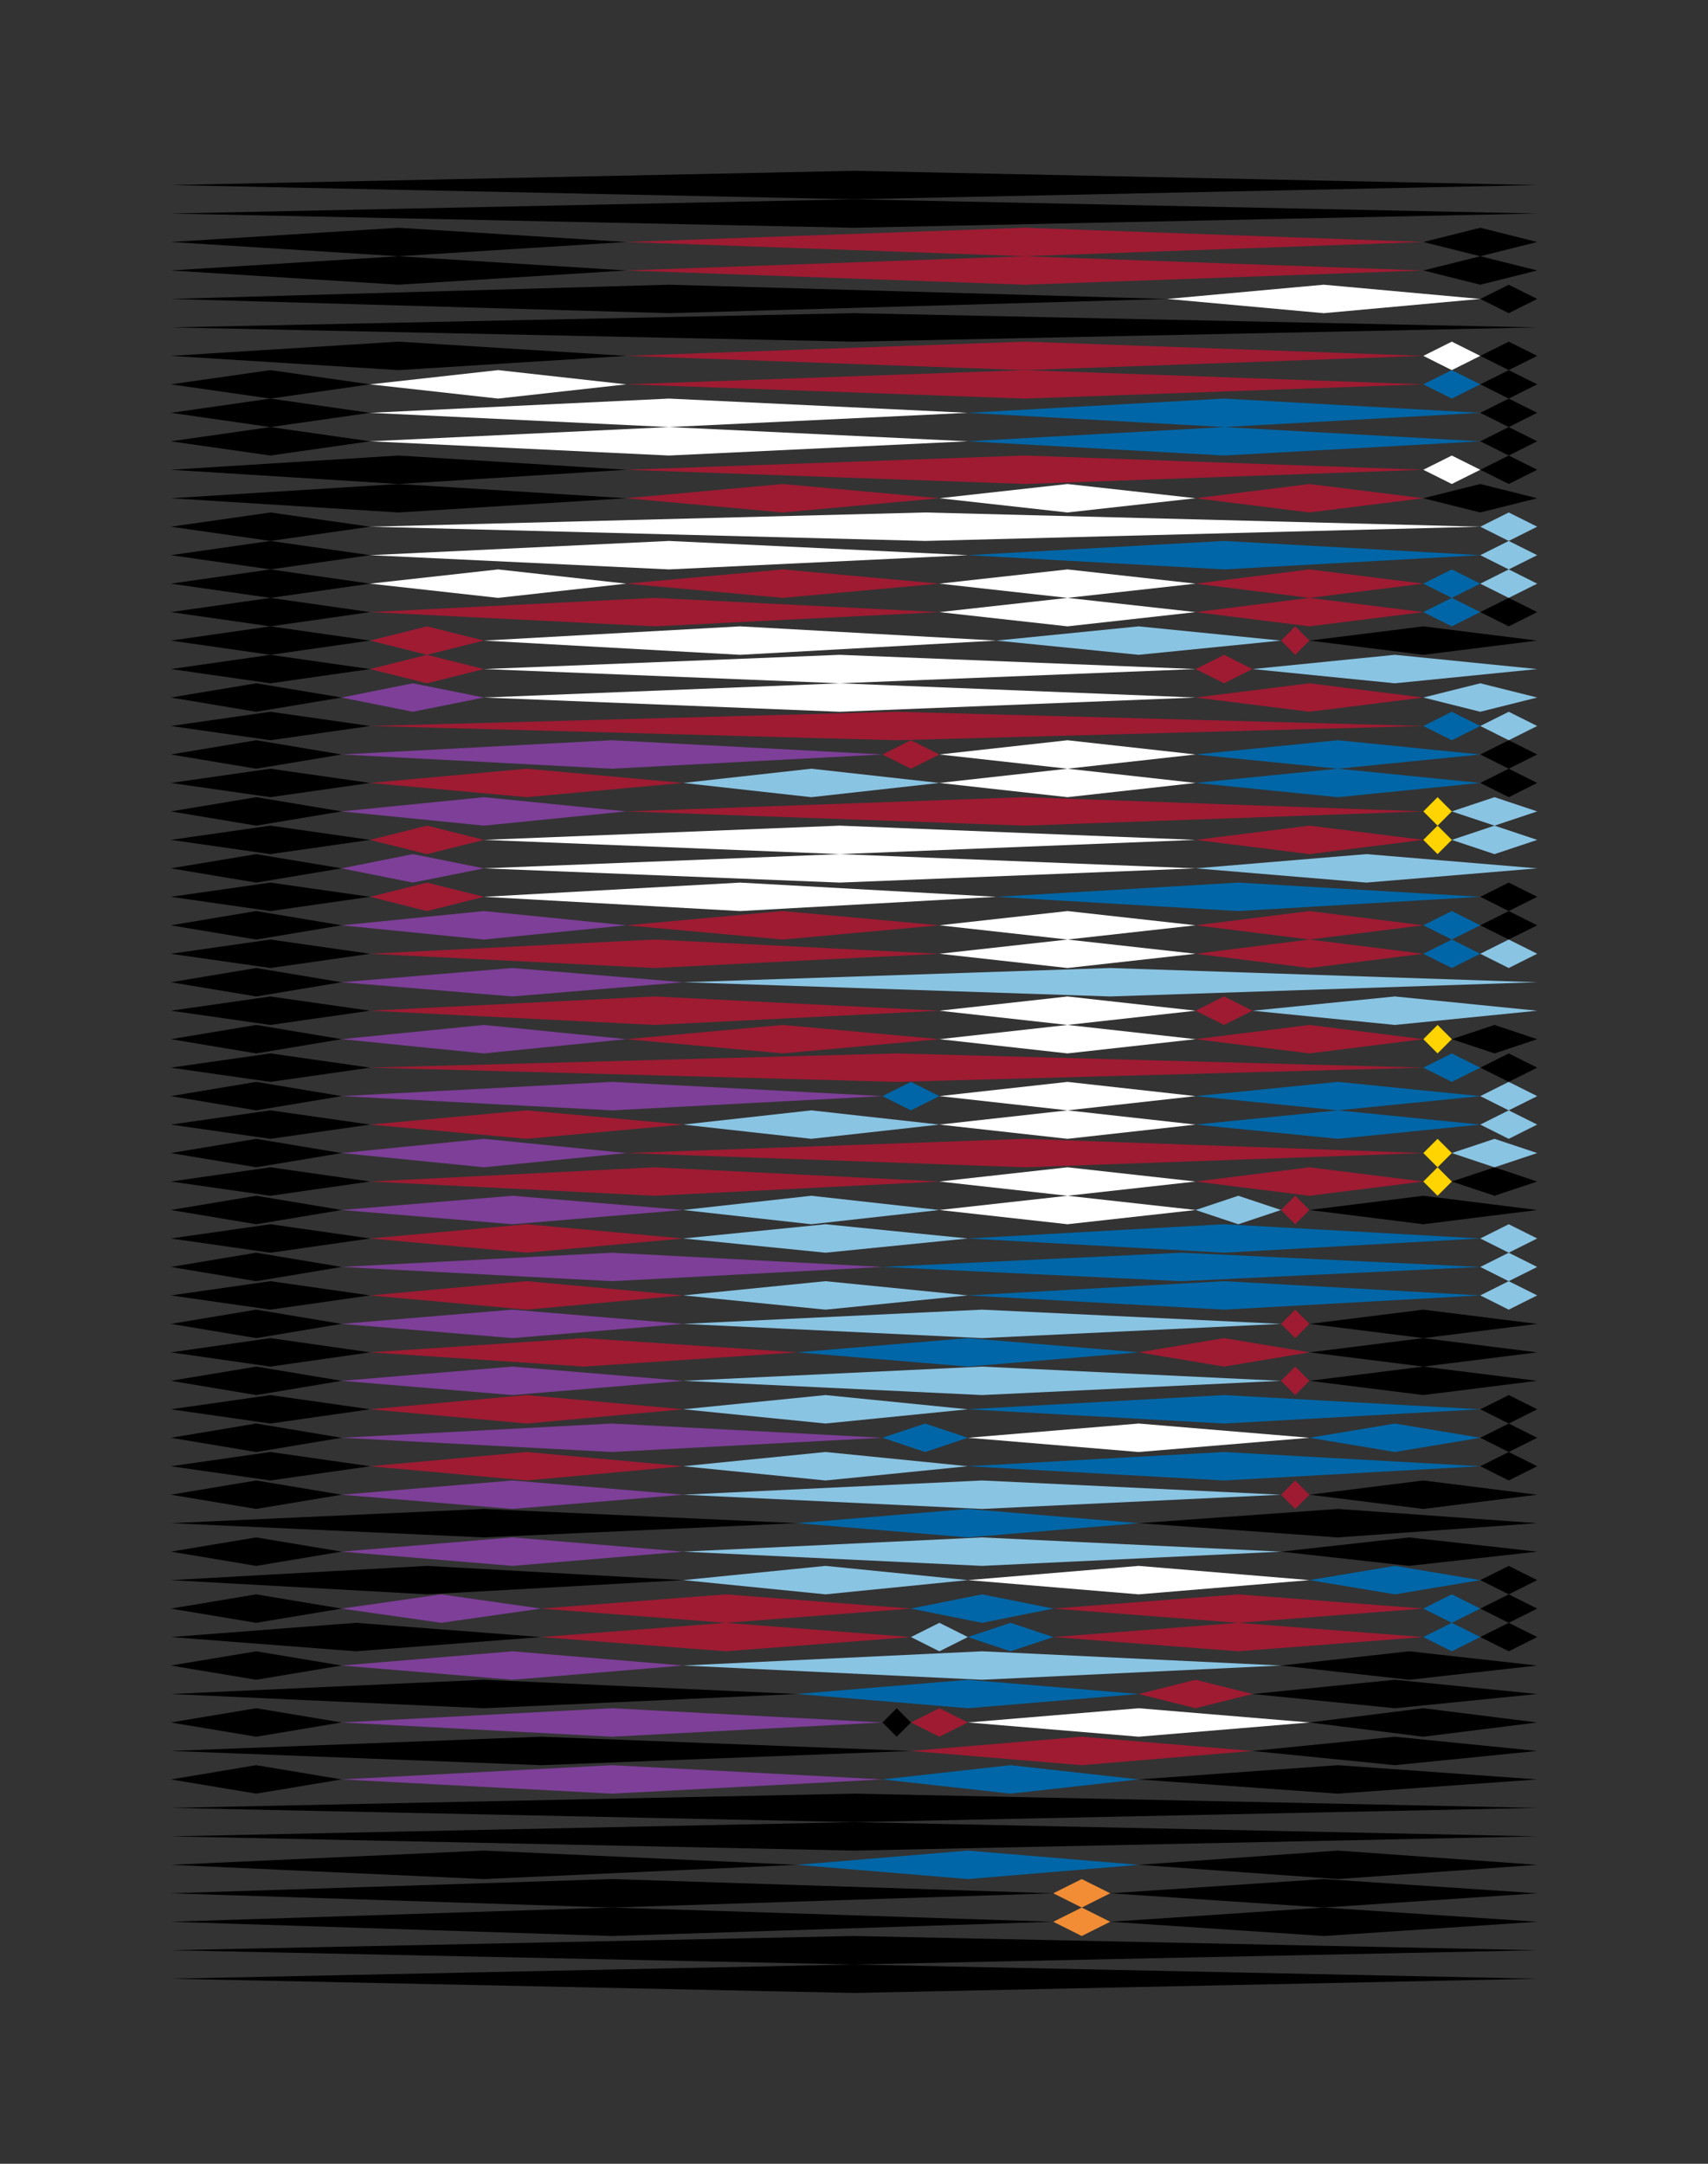 <?xml version="1.0" encoding="utf-8"?><svg id="A.A.G." viewBox="0 0 60 76" style="background-color:#006D3B;" xmlns="http://www.w3.org/2000/svg"><rect x="0" y="0" width="60" height="76" fill="#333333" stroke="none"/><g id="#000000" fill="#000000"><polygon points="30,6 54,6.5 30,7 6,6.5" /><polygon points="30,7 54,7.5 30,8 6,7.5" /><polygon points="14,8 22,8.5 14,9 6,8.5" /><polygon points="52,8 54,8.5 52,9 50,8.5" /><polygon points="14,9 22,9.5 14,10 6,9.5" /><polygon points="52,9 54,9.5 52,10 50,9.5" /><polygon points="23.5,10 41,10.5 23.5,11 6,10.5" /><polygon points="53,10 54,10.5 53,11 52,10.5" /><polygon points="30,11 54,11.5 30,12 6,11.5" /><polygon points="14,12 22,12.5 14,13 6,12.5" /><polygon points="53,12 54,12.5 53,13 52,12.5" /><polygon points="9.5,13 13,13.5 9.5,14 6,13.5" /><polygon points="53,13 54,13.5 53,14 52,13.5" /><polygon points="9.5,14 13,14.5 9.5,15 6,14.5" /><polygon points="53,14 54,14.5 53,15 52,14.5" /><polygon points="9.5,15 13,15.5 9.5,16 6,15.5" /><polygon points="53,15 54,15.5 53,16 52,15.5" /><polygon points="14,16 22,16.5 14,17 6,16.5" /><polygon points="53,16 54,16.5 53,17 52,16.5" /><polygon points="14,17 22,17.5 14,18 6,17.5" /><polygon points="52,17 54,17.5 52,18 50,17.5" /><polygon points="9.5,18 13,18.5 9.5,19 6,18.5" /><polygon points="9.5,19 13,19.5 9.5,20 6,19.5" /><polygon points="9.5,20 13,20.5 9.5,21 6,20.5" /><polygon points="9.5,21 13,21.5 9.5,22 6,21.5" /><polygon points="53,21 54,21.5 53,22 52,21.5" /><polygon points="9.5,22 13,22.5 9.5,23 6,22.5" /><polygon points="50,22 54,22.5 50,23 46,22.5" /><polygon points="9.5,23 13,23.5 9.5,24 6,23.5" /><polygon points="9,24 12,24.5 9,25 6,24.5" /><polygon points="9.5,25 13,25.5 9.5,26 6,25.5" /><polygon points="9,26 12,26.5 9,27 6,26.5" /><polygon points="53,26 54,26.5 53,27 52,26.5" /><polygon points="9.5,27 13,27.5 9.5,28 6,27.5" /><polygon points="53,27 54,27.5 53,28 52,27.5" /><polygon points="9,28 12,28.5 9,29 6,28.5" /><polygon points="9.5,29 13,29.5 9.5,30 6,29.5" /><polygon points="9,30 12,30.5 9,31 6,30.5" /><polygon points="9.5,31 13,31.5 9.5,32 6,31.5" /><polygon points="53,31 54,31.5 53,32 52,31.5" /><polygon points="9,32 12,32.5 9,33 6,32.5" /><polygon points="53,32 54,32.5 53,33 52,32.5" /><polygon points="9.5,33 13,33.5 9.5,34 6,33.5" /><polygon points="9,34 12,34.5 9,35 6,34.5" /><polygon points="9.5,35 13,35.5 9.5,36 6,35.5" /><polygon points="9,36 12,36.5 9,37 6,36.5" /><polygon points="52.5,36 54,36.5 52.5,37 51,36.5" /><polygon points="9.5,37 13,37.5 9.5,38 6,37.5" /><polygon points="53,37 54,37.5 53,38 52,37.5" /><polygon points="9,38 12,38.5 9,39 6,38.5" /><polygon points="9.5,39 13,39.5 9.5,40 6,39.5" /><polygon points="9,40 12,40.5 9,41 6,40.5" /><polygon points="9.5,41 13,41.5 9.5,42 6,41.5" /><polygon points="52.5,41 54,41.5 52.5,42 51,41.5" /><polygon points="9,42 12,42.5 9,43 6,42.5" /><polygon points="50,42 54,42.5 50,43 46,42.5" /><polygon points="9.5,43 13,43.5 9.5,44 6,43.5" /><polygon points="9,44 12,44.5 9,45 6,44.5" /><polygon points="9.5,45 13,45.5 9.5,46 6,45.5" /><polygon points="9,46 12,46.5 9,47 6,46.5" /><polygon points="50,46 54,46.5 50,47 46,46.5" /><polygon points="9.5,47 13,47.5 9.5,48 6,47.5" /><polygon points="50,47 54,47.5 50,48 46,47.5" /><polygon points="9,48 12,48.5 9,49 6,48.5" /><polygon points="50,48 54,48.5 50,49 46,48.5" /><polygon points="9.5,49 13,49.5 9.5,50 6,49.5" /><polygon points="53,49 54,49.5 53,50 52,49.5" /><polygon points="9,50 12,50.5 9,51 6,50.5" /><polygon points="53,50 54,50.5 53,51 52,50.5" /><polygon points="9.5,51 13,51.5 9.5,52 6,51.5" /><polygon points="53,51 54,51.5 53,52 52,51.5" /><polygon points="9,52 12,52.5 9,53 6,52.5" /><polygon points="50,52 54,52.5 50,53 46,52.5" /><polygon points="17,53 28,53.5 17,54 6,53.5" /><polygon points="47,53 54,53.5 47,54 40,53.5" /><polygon points="9,54 12,54.5 9,55 6,54.5" /><polygon points="49.5,54 54,54.5 49.5,55 45,54.5" /><polygon points="15,55 24,55.5 15,56 6,55.5" /><polygon points="53,55 54,55.5 53,56 52,55.5" /><polygon points="9,56 12,56.5 9,57 6,56.5" /><polygon points="53,56 54,56.5 53,57 52,56.5" /><polygon points="12.5,57 19,57.5 12.5,58 6,57.5" /><polygon points="53,57 54,57.5 53,58 52,57.5" /><polygon points="9,58 12,58.5 9,59 6,58.5" /><polygon points="49.5,58 54,58.5 49.5,59 45,58.5" /><polygon points="17,59 28,59.5 17,60 6,59.5" /><polygon points="49,59 54,59.5 49,60 44,59.5" /><polygon points="9,60 12,60.5 9,61 6,60.5" /><polygon points="31.5,60 32,60.5 31.5,61 31,60.5" /><polygon points="50,60 54,60.5 50,61 46,60.5" /><polygon points="19,61 32,61.5 19,62 6,61.5" /><polygon points="49,61 54,61.5 49,62 44,61.5" /><polygon points="9,62 12,62.5 9,63 6,62.5" /><polygon points="47,62 54,62.5 47,63 40,62.5" /><polygon points="30,63 54,63.5 30,64 6,63.5" /><polygon points="30,64 54,64.5 30,65 6,64.5" /><polygon points="17,65 28,65.5 17,66 6,65.5" /><polygon points="47,65 54,65.5 47,66 40,65.5" /><polygon points="21.5,66 37,66.5 21.5,67 6,66.5" /><polygon points="46.5,66 54,66.5 46.5,67 39,66.5" /><polygon points="21.5,67 37,67.5 21.5,68 6,67.5" /><polygon points="46.5,67 54,67.5 46.5,68 39,67.5" /><polygon points="30,68 54,68.5 30,69 6,68.5" /><polygon points="30,69 54,69.5 30,70 6,69.5" /></g><g id="#9E1B32" fill="#9E1B32"><polygon points="36,8 50,8.5 36,9 22,8.5" /><polygon points="36,9 50,9.5 36,10 22,9.5" /><polygon points="36,12 50,12.5 36,13 22,12.5" /><polygon points="36,13 50,13.5 36,14 22,13.5" /><polygon points="36,16 50,16.5 36,17 22,16.5" /><polygon points="27.5,17 33,17.5 27.5,18 22,17.5" /><polygon points="46,17 50,17.5 46,18 42,17.5" /><polygon points="27.5,20 33,20.5 27.5,21 22,20.5" /><polygon points="46,20 50,20.5 46,21 42,20.5" /><polygon points="23,21 33,21.5 23,22 13,21.5" /><polygon points="46,21 50,21.5 46,22 42,21.5" /><polygon points="15,22 17,22.5 15,23 13,22.5" /><polygon points="45.5,22 46,22.5 45.5,23 45,22.5" /><polygon points="15,23 17,23.5 15,24 13,23.5" /><polygon points="43,23 44,23.5 43,24 42,23.5" /><polygon points="46,24 50,24.5 46,25 42,24.5" /><polygon points="31.5,25 50,25.5 31.5,26 13,25.5" /><polygon points="32,26 33,26.5 32,27 31,26.5" /><polygon points="18.5,27 24,27.5 18.5,28 13,27.5" /><polygon points="36,28 50,28.5 36,29 22,28.5" /><polygon points="15,29 17,29.5 15,30 13,29.5" /><polygon points="46,29 50,29.5 46,30 42,29.5" /><polygon points="15,31 17,31.5 15,32 13,31.5" /><polygon points="27.5,32 33,32.5 27.5,33 22,32.5" /><polygon points="46,32 50,32.5 46,33 42,32.5" /><polygon points="23,33 33,33.5 23,34 13,33.5" /><polygon points="46,33 50,33.5 46,34 42,33.5" /><polygon points="23,35 33,35.5 23,36 13,35.5" /><polygon points="43,35 44,35.5 43,36 42,35.5" /><polygon points="27.5,36 33,36.5 27.5,37 22,36.5" /><polygon points="46,36 50,36.5 46,37 42,36.5" /><polygon points="31.5,37 50,37.5 31.5,38 13,37.5" /><polygon points="18.5,39 24,39.5 18.5,40 13,39.5" /><polygon points="36,40 50,40.5 36,41 22,40.5" /><polygon points="23,41 33,41.5 23,42 13,41.5" /><polygon points="46,41 50,41.5 46,42 42,41.5" /><polygon points="45.5,42 46,42.5 45.5,43 45,42.5" /><polygon points="18.5,43 24,43.5 18.5,44 13,43.5" /><polygon points="18.5,45 24,45.5 18.5,46 13,45.5" /><polygon points="45.5,46 46,46.5 45.5,47 45,46.5" /><polygon points="20.5,47 28,47.5 20.5,48 13,47.5" /><polygon points="43,47 46,47.5 43,48 40,47.5" /><polygon points="45.5,48 46,48.5 45.5,49 45,48.5" /><polygon points="18.5,49 24,49.5 18.5,50 13,49.5" /><polygon points="18.5,51 24,51.5 18.5,52 13,51.5" /><polygon points="45.5,52 46,52.5 45.5,53 45,52.5" /><polygon points="25.5,56 32,56.5 25.5,57 19,56.5" /><polygon points="43.5,56 50,56.5 43.5,57 37,56.5" /><polygon points="25.5,57 32,57.5 25.5,58 19,57.5" /><polygon points="43.5,57 50,57.5 43.5,58 37,57.5" /><polygon points="42,59 44,59.5 42,60 40,59.5" /><polygon points="33,60 34,60.5 33,61 32,60.5" /><polygon points="38,61 44,61.5 38,62 32,61.5" /></g><g id="#0066A7" fill="#0066A7"><polygon points="51,13 52,13.5 51,14 50,13.5" /><polygon points="43,14 52,14.5 43,15 34,14.5" /><polygon points="43,15 52,15.5 43,16 34,15.5" /><polygon points="43,19 52,19.5 43,20 34,19.5" /><polygon points="51,20 52,20.5 51,21 50,20.5" /><polygon points="51,21 52,21.5 51,22 50,21.5" /><polygon points="51,25 52,25.5 51,26 50,25.5" /><polygon points="47,26 52,26.5 47,27 42,26.5" /><polygon points="47,27 52,27.5 47,28 42,27.5" /><polygon points="43.5,31 52,31.5 43.5,32 35,31.5" /><polygon points="51,32 52,32.5 51,33 50,32.5" /><polygon points="51,33 52,33.5 51,34 50,33.5" /><polygon points="51,37 52,37.5 51,38 50,37.5" /><polygon points="32,38 33,38.5 32,39 31,38.5" /><polygon points="47,38 52,38.5 47,39 42,38.5" /><polygon points="47,39 52,39.5 47,40 42,39.5" /><polygon points="43,43 52,43.5 43,44 34,43.5" /><polygon points="41.5,44 52,44.5 41.5,45 31,44.5" /><polygon points="43,45 52,45.5 43,46 34,45.5" /><polygon points="34,47 40,47.5 34,48 28,47.5" /><polygon points="43,49 52,49.5 43,50 34,49.5" /><polygon points="32.5,50 34,50.5 32.5,51 31,50.5" /><polygon points="49,50 52,50.5 49,51 46,50.5" /><polygon points="43,51 52,51.5 43,52 34,51.5" /><polygon points="34,53 40,53.5 34,54 28,53.5" /><polygon points="49,55 52,55.5 49,56 46,55.5" /><polygon points="34.5,56 37,56.5 34.5,57 32,56.5" /><polygon points="51,56 52,56.5 51,57 50,56.5" /><polygon points="35.5,57 37,57.5 35.5,58 34,57.5" /><polygon points="51,57 52,57.5 51,58 50,57.5" /><polygon points="34,59 40,59.5 34,60 28,59.5" /><polygon points="35.5,62 40,62.5 35.5,63 31,62.5" /><polygon points="34,65 40,65.5 34,66 28,65.5" /></g><g id="#FFD400" fill="#FFD400"><polygon points="50.5,28 51,28.5 50.5,29 50,28.5" /><polygon points="50.5,29 51,29.5 50.5,30 50,29.5" /><polygon points="50.5,36 51,36.5 50.5,37 50,36.5" /><polygon points="50.5,40 51,40.5 50.5,41 50,40.5" /><polygon points="50.5,41 51,41.5 50.5,42 50,41.5" /></g><g id="#7D3F98" fill="#7D3F98"><polygon points="14.5,24 17,24.5 14.5,25 12,24.5" /><polygon points="21.5,26 31,26.5 21.5,27 12,26.5" /><polygon points="17,28 22,28.5 17,29 12,28.5" /><polygon points="14.5,30 17,30.5 14.5,31 12,30.5" /><polygon points="17,32 22,32.5 17,33 12,32.5" /><polygon points="18,34 24,34.5 18,35 12,34.5" /><polygon points="17,36 22,36.5 17,37 12,36.5" /><polygon points="21.5,38 31,38.5 21.5,39 12,38.5" /><polygon points="17,40 22,40.5 17,41 12,40.5" /><polygon points="18,42 24,42.5 18,43 12,42.5" /><polygon points="21.5,44 31,44.5 21.5,45 12,44.5" /><polygon points="18,46 24,46.5 18,47 12,46.5" /><polygon points="18,48 24,48.5 18,49 12,48.5" /><polygon points="21.5,50 31,50.5 21.5,51 12,50.5" /><polygon points="18,52 24,52.5 18,53 12,52.5" /><polygon points="18,54 24,54.5 18,55 12,54.5" /><polygon points="15.5,56 19,56.5 15.5,57 12,56.5" /><polygon points="18,58 24,58.5 18,59 12,58.5" /><polygon points="21.5,60 31,60.5 21.5,61 12,60.5" /><polygon points="21.5,62 31,62.5 21.5,63 12,62.5" /></g><g id="#8AC4E3" fill="#8AC4E3"><polygon points="53,18 54,18.5 53,19 52,18.5" /><polygon points="53,19 54,19.5 53,20 52,19.5" /><polygon points="53,20 54,20.5 53,21 52,20.5" /><polygon points="40,22 45,22.5 40,23 35,22.5" /><polygon points="49,23 54,23.5 49,24 44,23.5" /><polygon points="52,24 54,24.5 52,25 50,24.5" /><polygon points="53,25 54,25.5 53,26 52,25.5" /><polygon points="28.5,27 33,27.5 28.5,28 24,27.5" /><polygon points="52.5,28 54,28.5 52.5,29 51,28.5" /><polygon points="52.5,29 54,29.5 52.5,30 51,29.5" /><polygon points="48,30 54,30.5 48,31 42,30.5" /><polygon points="53,33 54,33.5 53,34 52,33.5" /><polygon points="39,34 54,34.5 39,35 24,34.5" /><polygon points="49,35 54,35.5 49,36 44,35.5" /><polygon points="53,38 54,38.5 53,39 52,38.5" /><polygon points="28.5,39 33,39.5 28.5,40 24,39.5" /><polygon points="53,39 54,39.5 53,40 52,39.5" /><polygon points="52.5,40 54,40.5 52.5,41 51,40.5" /><polygon points="28.5,42 33,42.5 28.5,43 24,42.5" /><polygon points="43.5,42 45,42.5 43.5,43 42,42.5" /><polygon points="29,43 34,43.5 29,44 24,43.5" /><polygon points="53,43 54,43.5 53,44 52,43.5" /><polygon points="53,44 54,44.5 53,45 52,44.5" /><polygon points="29,45 34,45.5 29,46 24,45.5" /><polygon points="53,45 54,45.5 53,46 52,45.5" /><polygon points="34.5,46 45,46.5 34.5,47 24,46.5" /><polygon points="34.5,48 45,48.5 34.5,49 24,48.5" /><polygon points="29,49 34,49.5 29,50 24,49.5" /><polygon points="29,51 34,51.5 29,52 24,51.5" /><polygon points="34.5,52 45,52.5 34.5,53 24,52.5" /><polygon points="34.5,54 45,54.5 34.5,55 24,54.5" /><polygon points="29,55 34,55.5 29,56 24,55.5" /><polygon points="33,57 34,57.5 33,58 32,57.5" /><polygon points="34.5,58 45,58.5 34.5,59 24,58.5" /></g><g id="#F28D35" fill="#F28D35"><polygon points="38,66 39,66.5 38,67 37,66.5" /><polygon points="38,67 39,67.5 38,68 37,67.5" /></g><g id="#ffffff" fill="#ffffff"><polygon points="46.5,10 52,10.5 46.5,11 41,10.5" /><polygon points="51,12 52,12.5 51,13 50,12.5" /><polygon points="17.5,13 22,13.5 17.5,14 13,13.5" /><polygon points="23.5,14 34,14.5 23.5,15 13,14.5" /><polygon points="23.5,15 34,15.5 23.5,16 13,15.5" /><polygon points="51,16 52,16.5 51,17 50,16.5" /><polygon points="37.5,17 42,17.5 37.5,18 33,17.5" /><polygon points="32.5,18 52,18.5 32.5,19 13,18.5" /><polygon points="23.5,19 34,19.5 23.5,20 13,19.5" /><polygon points="17.5,20 22,20.5 17.5,21 13,20.5" /><polygon points="37.5,20 42,20.5 37.5,21 33,20.5" /><polygon points="37.5,21 42,21.5 37.5,22 33,21.5" /><polygon points="26,22 35,22.5 26,23 17,22.5" /><polygon points="29.5,23 42,23.5 29.5,24 17,23.5" /><polygon points="29.5,24 42,24.5 29.5,25 17,24.5" /><polygon points="37.5,26 42,26.5 37.5,27 33,26.5" /><polygon points="37.5,27 42,27.5 37.5,28 33,27.5" /><polygon points="29.5,29 42,29.5 29.5,30 17,29.5" /><polygon points="29.5,30 42,30.5 29.5,31 17,30.5" /><polygon points="26,31 35,31.5 26,32 17,31.5" /><polygon points="37.5,32 42,32.5 37.5,33 33,32.5" /><polygon points="37.5,33 42,33.5 37.5,34 33,33.5" /><polygon points="37.5,35 42,35.5 37.5,36 33,35.5" /><polygon points="37.5,36 42,36.5 37.5,37 33,36.5" /><polygon points="37.5,38 42,38.5 37.5,39 33,38.5" /><polygon points="37.5,39 42,39.5 37.5,40 33,39.5" /><polygon points="37.5,41 42,41.5 37.5,42 33,41.5" /><polygon points="37.5,42 42,42.5 37.5,43 33,42.5" /><polygon points="40,50 46,50.5 40,51 34,50.5" /><polygon points="40,55 46,55.5 40,56 34,55.5" /><polygon points="40,60 46,60.5 40,61 34,60.5" /></g></svg>